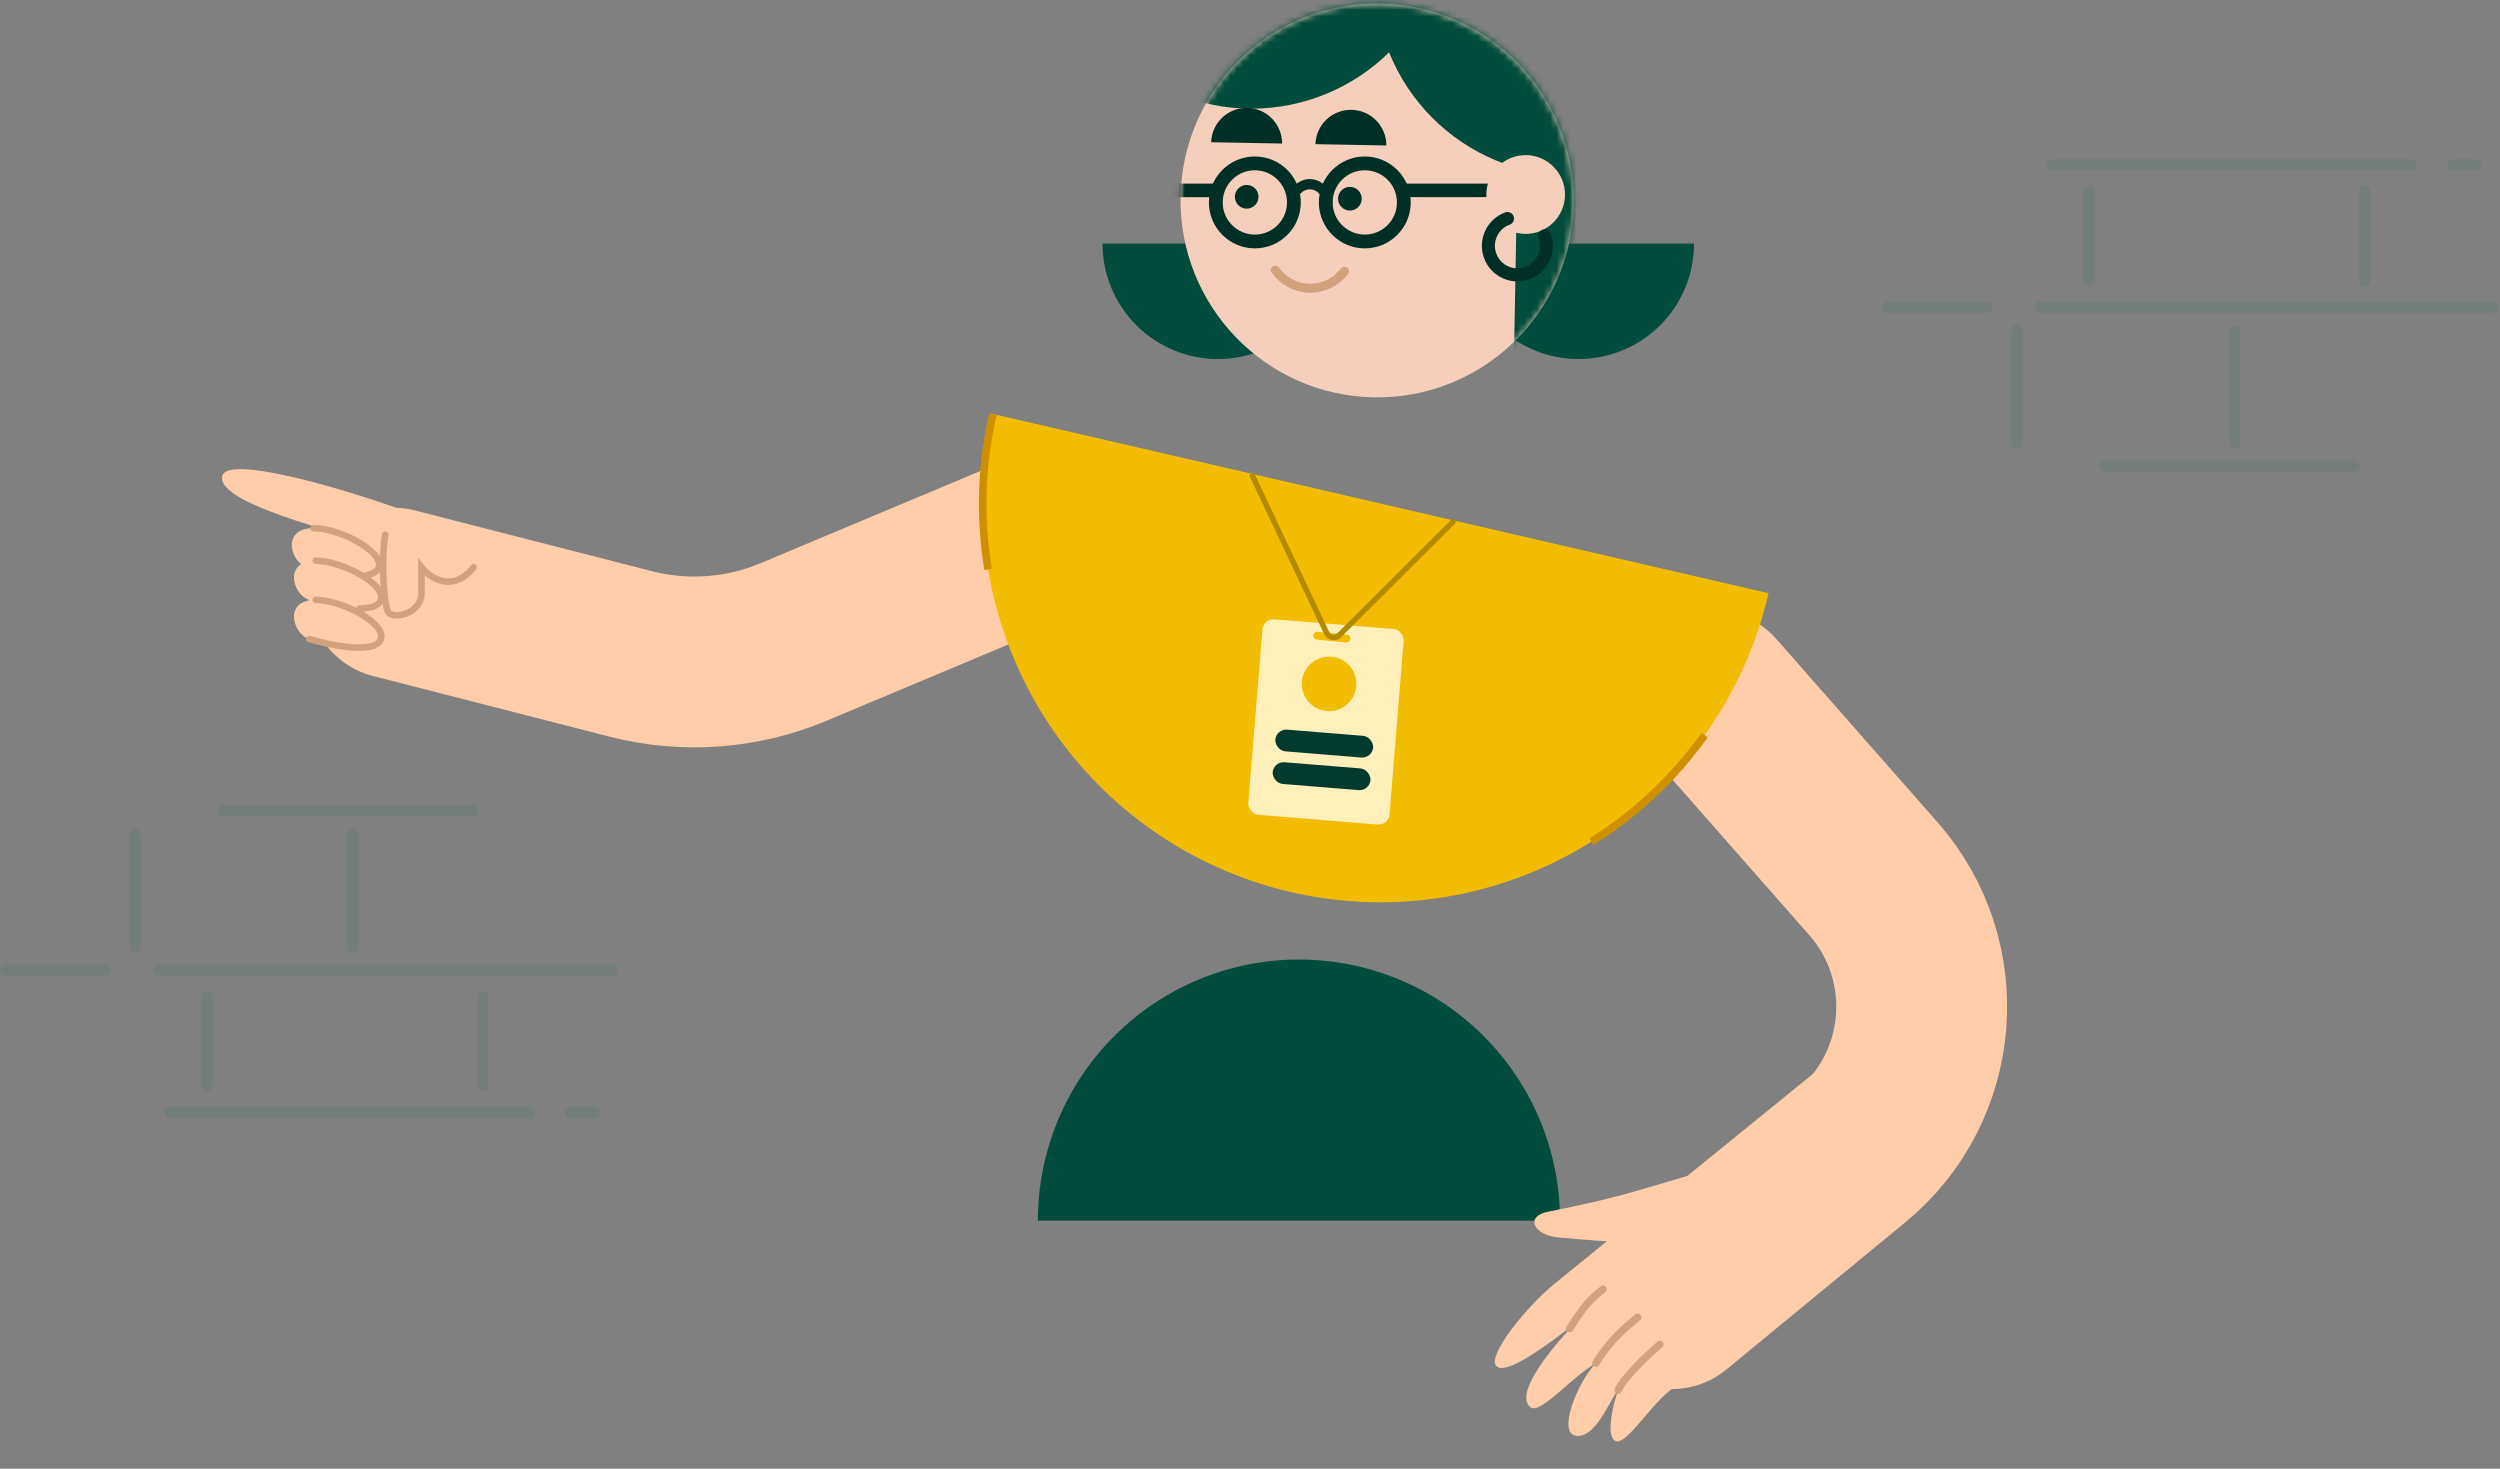 <svg width="383" height="225" viewBox="0 0 383 225" fill="none" xmlns="http://www.w3.org/2000/svg">
<rect x="0" y="0" width="383" height="225" fill="#808080" stroke="none"/>
<path d="M159.995 82.236L121.559 98.355C113.671 101.663 104.92 102.305 96.638 100.182L60.359 90.883" stroke="#FFCDA9" stroke-width="26.168" stroke-linecap="round"/>
<path d="M262.316 106.545L287.01 134.626C298.089 147.225 296.533 166.494 283.577 177.152L256.147 199.716" stroke="#FFCDA9" stroke-width="26.176" stroke-linecap="round"/>
<path d="M270.941 90.877C269.135 98.694 265.81 106.078 261.156 112.609C256.502 119.141 250.61 124.691 243.817 128.943C237.023 133.196 229.461 136.067 221.562 137.392C213.664 138.718 205.583 138.473 197.781 136.67C189.979 134.868 182.61 131.544 176.093 126.887C169.576 122.231 164.04 116.334 159.8 109.532C155.56 102.731 152.7 95.159 151.383 87.248C150.066 79.337 150.317 71.242 152.123 63.426L211.532 77.152L270.941 90.877Z" fill="#F2BC00"/>
<rect width="21.699" height="30.045" rx="1.669" transform="matrix(0.997 0.081 -0.081 0.997 193.54 94.742)" fill="#FFF0BB"/>
<path d="M201.779 97.392L206.263 97.817" stroke="#F2BC00" stroke-width="1.19" stroke-linecap="round"/>
<ellipse cx="4.173" cy="4.173" rx="4.173" ry="4.173" transform="matrix(0.997 0.081 -0.081 0.997 199.793 100.272)" fill="#F2BC00"/>
<rect width="15.022" height="3.338" rx="1.669" transform="matrix(0.997 0.081 -0.081 0.997 195.518 111.647)" fill="#033A2E"/>
<rect width="15.022" height="3.338" rx="1.669" transform="matrix(0.997 0.081 -0.081 0.997 195.112 116.639)" fill="#033A2E"/>
<path d="M191.868 72.874L203.239 96.969C203.594 97.72 204.585 97.893 205.173 97.307L222.575 79.968" stroke="#B18A00" stroke-width="0.835" stroke-linecap="round"/>
<path d="M261.155 112.608C256.501 119.139 250.609 124.69 243.816 128.942M151.382 87.246C150.065 79.335 150.316 71.241 152.122 63.425" stroke="#CF9000" stroke-width="1.171"/>
<path d="M224.158 37.324C224.158 42.013 226.021 46.51 229.337 49.826C232.653 53.142 237.15 55.005 241.84 55.005C246.529 55.005 251.026 53.142 254.342 49.826C257.658 46.51 259.521 42.013 259.521 37.324L241.84 37.324L224.158 37.324Z" fill="#014C3C"/>
<path d="M168.903 37.324C168.903 42.013 170.766 46.51 174.082 49.826C177.398 53.142 181.895 55.005 186.585 55.005C191.274 55.005 195.772 53.142 199.087 49.826C202.403 46.51 204.266 42.013 204.266 37.324L186.585 37.324L168.903 37.324Z" fill="#014C3C"/>
<ellipse cx="30.108" cy="30.162" rx="30.108" ry="30.162" transform="matrix(-1 -0.019 -0.018 1 241.624 1.119)" fill="#F6CFBC"/>
<mask id="mask0_10227_2368" style="mask-type:alpha" maskUnits="userSpaceOnUse" x="180" y="0" width="62" height="61">
<ellipse cx="30.109" cy="30.161" rx="30.109" ry="30.161" transform="matrix(-1 -0.019 -0.018 1 241.625 1.121)" fill="#F2BC00"/>
</mask>
<g mask="url(#mask0_10227_2368)">
<path d="M202.049 31.011C202.05 34.898 205.201 38.049 209.087 38.049C212.974 38.05 216.125 34.899 216.124 31.012C216.124 27.125 212.973 23.974 209.086 23.974C205.2 23.974 202.049 27.125 202.049 31.011ZM214.012 31.012C214.012 33.732 211.807 35.937 209.087 35.937C206.367 35.937 204.162 33.731 204.162 31.011C204.162 28.291 206.367 26.087 209.087 26.087C211.807 26.087 214.012 28.292 214.012 31.012Z" fill="#002F26"/>
<path d="M185.205 31.011C185.205 34.898 188.356 38.049 192.243 38.049C196.13 38.049 199.281 34.898 199.28 31.012C199.28 27.125 196.129 23.974 192.242 23.974C188.355 23.973 185.205 27.124 185.205 31.011ZM197.168 31.012C197.168 33.731 194.963 35.936 192.243 35.936C189.523 35.936 187.318 33.731 187.318 31.011C187.318 28.291 189.522 26.086 192.242 26.086C194.962 26.087 197.167 28.292 197.168 31.012Z" fill="#002F26"/>
<path d="M197.205 31.242C197.205 30.232 197.57 29.264 198.219 28.55C198.868 27.836 199.748 27.435 200.666 27.435C201.584 27.435 202.464 27.836 203.113 28.55C203.762 29.264 204.127 30.233 204.127 31.242L202.699 31.242C202.699 30.649 202.485 30.08 202.104 29.661C201.722 29.241 201.205 29.006 200.666 29.006C200.127 29.006 199.61 29.241 199.228 29.661C198.847 30.08 198.633 30.649 198.633 31.242L197.205 31.242Z" fill="#002F26"/>
<path d="M229.508 28.129L214.51 28.128L214.51 30.204L227.433 30.205C228.579 30.205 229.508 29.276 229.508 28.129V28.129Z" fill="#002F26"/>
<path d="M174.897 28.129L187.053 28.13L187.053 30.206L175.359 30.206C175.104 30.206 174.897 29.999 174.897 29.744L174.897 28.129Z" fill="#002F26"/>
<path d="M266.513 12.29C264.473 15.683 261.787 18.64 258.606 20.992C255.425 23.344 251.813 25.046 247.976 26C244.139 26.953 240.151 27.14 236.242 26.55C232.332 25.96 228.576 24.605 225.189 22.561C221.802 20.517 218.85 17.825 216.501 14.638C214.152 11.451 212.453 7.832 211.5 3.988C210.547 0.143 210.36 -3.851 210.948 -7.768C211.536 -11.685 212.889 -15.447 214.928 -18.84L240.721 -3.275L266.513 12.29Z" fill="#014C3C"/>
<path d="M220.941 -20.78C221.894 -16.935 222.082 -12.94 221.493 -9.023C220.905 -5.106 219.553 -1.344 217.513 2.049C215.474 5.442 212.787 8.4 209.607 10.752C206.427 13.105 202.815 14.806 198.978 15.76C195.141 16.714 191.154 16.901 187.244 16.311C183.335 15.721 179.579 14.365 176.193 12.321C172.806 10.277 169.854 7.584 167.505 4.397C165.157 1.21 163.458 -2.409 162.505 -6.253L191.723 -13.517L220.941 -20.78Z" fill="#014C3C"/>
<path d="M232.531 22.401C236.966 22.483 241.188 24.328 244.267 27.528C247.345 30.728 249.029 35.022 248.947 39.465C248.866 43.908 247.025 48.136 243.831 51.22C240.636 54.303 236.35 55.989 231.914 55.906L232.222 39.153L232.531 22.401Z" fill="#014C3C"/>
</g>
<ellipse cx="6.022" cy="6.032" rx="6.022" ry="6.032" transform="matrix(-1 -0.019 -0.018 1 239.865 23.881)" fill="#F6CFBC"/>
<path d="M236.642 36.137C237.481 38.448 236.292 41.003 233.985 41.844C231.679 42.685 229.129 41.493 228.289 39.182C227.45 36.871 228.639 34.316 230.945 33.476" stroke="#002F26" stroke-width="1.998" stroke-linecap="round"/>
<path d="M212.391 22.288C212.401 19.318 210.031 16.88 207.056 16.824C204.081 16.768 201.622 19.117 201.523 22.085L212.391 22.288Z" fill="#002F26"/>
<path d="M196.417 21.991C196.426 19.022 194.056 16.583 191.082 16.528C188.107 16.472 185.647 18.82 185.548 21.789L196.417 21.991Z" fill="#002F26"/>
<ellipse cx="1.812" cy="1.815" rx="1.812" ry="1.815" transform="matrix(-1 -0.019 -0.018 1 208.647 28.663)" fill="#002F26"/>
<ellipse cx="1.812" cy="1.815" rx="1.812" ry="1.815" transform="matrix(-1 -0.019 -0.018 1 192.837 28.37)" fill="#002F26"/>
<path d="M206.357 40.975C206.682 41.171 206.789 41.596 206.564 41.902C205.949 42.735 205.161 43.429 204.252 43.934C203.142 44.55 201.89 44.864 200.621 44.844C199.352 44.824 198.111 44.47 197.021 43.819C196.128 43.285 195.363 42.567 194.774 41.715C194.558 41.402 194.679 40.981 195.01 40.795V40.795C195.342 40.609 195.76 40.73 195.983 41.038C196.449 41.681 197.041 42.225 197.726 42.635C198.609 43.162 199.615 43.449 200.643 43.465C201.671 43.481 202.685 43.227 203.584 42.727C204.282 42.34 204.891 41.815 205.377 41.188C205.61 40.886 206.031 40.778 206.357 40.975V40.975Z" fill="#D3A17C"/>
<path d="M239 187C239 176.391 234.786 166.217 227.284 158.716C219.783 151.214 209.609 147 199 147C188.391 147 178.217 151.214 170.716 158.716C163.214 166.217 159 176.391 159 187L199 187H239Z" fill="#014C3C"/>
<path d="M34.05 72.918C34.849 69.722 51.697 74.584 61.021 77.913L56.026 82.909C47.702 80.578 33.127 76.609 34.05 72.918Z" fill="#FFCDA9"/>
<path d="M58.024 86.905C58.823 84.507 52.03 80.911 48.035 80.911C43.04 80.911 44.49 86.141 47.036 86.905C50.365 87.904 57.225 89.302 58.024 86.905Z" fill="#FFCDA9"/>
<path d="M58.356 91.901C59.155 89.503 52.362 85.907 48.367 85.907C43.372 85.907 44.822 91.137 47.368 91.901C50.697 92.9 57.557 94.298 58.356 91.901Z" fill="#FFCDA9"/>
<path d="M58.356 97.894C59.155 95.496 52.362 91.9 48.367 91.9C43.372 91.9 44.822 97.13 47.368 97.894C50.697 98.893 57.557 100.291 58.356 97.894Z" fill="#FFCDA9"/>
<path d="M48.033 80.911C52.029 80.911 58.822 84.507 58.022 86.905C57.806 87.553 57.147 87.924 56.234 88.1" stroke="#D3A17C" stroke-width="0.999" stroke-linecap="round"/>
<path d="M48.367 85.907C52.363 85.907 59.156 89.503 58.356 91.901C58.035 92.865 56.734 93.215 55.076 93.224" stroke="#D3A17C" stroke-width="0.999" stroke-linecap="round"/>
<path d="M48.367 91.9C52.363 91.9 59.156 95.496 58.356 97.893C57.557 100.291 50.698 98.892 47.368 97.893" stroke="#D3A17C" stroke-width="0.999" stroke-linecap="round"/>
<path d="M59.022 81.911C58.356 85.573 58.773 93.099 59.572 93.898C60.571 94.897 64.567 93.898 64.567 90.901C64.567 88.504 64.567 87.238 64.567 86.905C65.899 88.57 69.362 90.901 72.558 86.905" stroke="#D3A17C" stroke-width="0.999" stroke-linecap="round"/>
<path opacity="0.1" d="M81.11 169.572C81.586 169.572 81.972 169.958 81.972 170.434C81.972 170.909 81.586 171.294 81.11 171.294H26.107C25.632 171.294 25.247 170.909 25.247 170.434C25.247 169.958 25.632 169.572 26.107 169.572H81.11ZM91.029 169.572C91.505 169.572 91.89 169.958 91.89 170.434C91.889 170.909 91.504 171.294 91.029 171.294H87.422C86.947 171.294 86.562 170.909 86.561 170.434C86.561 169.958 86.947 169.572 87.422 169.572H91.029ZM31.712 151.846C32.187 151.846 32.573 152.231 32.573 152.706V166.343C32.573 166.818 32.187 167.203 31.712 167.203C31.237 167.203 30.852 166.818 30.852 166.343V152.706C30.852 152.231 31.237 151.846 31.712 151.846ZM73.988 151.844C74.464 151.844 74.849 152.229 74.849 152.704V166.34C74.849 166.815 74.464 167.201 73.988 167.201C73.513 167.201 73.128 166.815 73.128 166.34V152.704C73.128 152.229 73.513 151.844 73.988 151.844ZM16.189 147.755C16.665 147.755 17.05 148.14 17.05 148.615C17.05 149.09 16.665 149.476 16.189 149.477H0.86C0.385 149.477 0 149.091 0 148.615C0 148.14 0.385 147.755 0.86 147.755H16.189ZM93.734 147.755C94.21 147.755 94.595 148.14 94.595 148.615C94.595 149.091 94.21 149.476 93.734 149.477H24.304C23.828 149.476 23.443 149.09 23.443 148.615C23.444 148.14 23.829 147.755 24.304 147.755H93.734ZM20.697 127.005C21.173 127.005 21.559 127.39 21.559 127.865V144.997C21.559 145.472 21.173 145.858 20.697 145.858C20.222 145.858 19.837 145.472 19.837 144.997V127.865C19.837 127.39 20.222 127.005 20.697 127.005ZM54.06 127.004C54.536 127.004 54.922 127.389 54.922 127.864V144.997C54.922 145.472 54.536 145.857 54.06 145.857C53.585 145.857 53.2 145.472 53.2 144.997V127.864C53.2 127.389 53.585 127.004 54.06 127.004ZM72.404 123.397C72.88 123.397 73.266 123.783 73.266 124.258C73.266 124.733 72.88 125.118 72.404 125.118H34.224C33.748 125.118 33.363 124.733 33.363 124.258C33.363 123.783 33.748 123.397 34.224 123.397H72.404Z" fill="#00654E"/>
<path opacity="0.1" d="M369.402 26.1C369.878 26.1 370.264 25.714 370.264 25.238C370.263 24.763 369.877 24.378 369.402 24.378H314.399C313.924 24.378 313.54 24.763 313.539 25.238C313.539 25.714 313.924 26.099 314.399 26.1H369.402ZM379.321 26.1C379.797 26.099 380.182 25.714 380.182 25.238C380.181 24.763 379.796 24.378 379.321 24.378H375.714C375.239 24.378 374.854 24.763 374.854 25.238C374.854 25.714 375.239 26.099 375.714 26.1H379.321ZM320.004 43.826C320.479 43.826 320.865 43.441 320.865 42.966V29.329C320.865 28.854 320.479 28.469 320.004 28.469C319.529 28.469 319.144 28.854 319.144 29.329V42.966C319.144 43.441 319.529 43.826 320.004 43.826ZM362.281 43.829C362.757 43.829 363.142 43.444 363.142 42.969V29.333C363.142 28.858 362.757 28.472 362.281 28.472C361.806 28.472 361.421 28.858 361.421 29.333V42.969C361.421 43.444 361.806 43.829 362.281 43.829ZM304.481 47.917C304.957 47.917 305.342 47.532 305.342 47.057C305.342 46.582 304.956 46.196 304.481 46.195H289.152C288.677 46.195 288.292 46.581 288.292 47.057C288.292 47.532 288.677 47.917 289.152 47.917H304.481ZM382.026 47.917C382.502 47.917 382.887 47.532 382.887 47.057C382.886 46.582 382.501 46.196 382.026 46.195H312.596C312.121 46.196 311.736 46.582 311.735 47.057C311.735 47.532 312.121 47.917 312.596 47.917H382.026ZM308.989 68.667C309.465 68.667 309.851 68.282 309.851 67.807V50.675C309.85 50.2 309.465 49.813 308.989 49.813C308.514 49.814 308.129 50.2 308.129 50.675V67.807C308.129 68.282 308.514 68.667 308.989 68.667ZM342.353 68.669C342.828 68.669 343.213 68.284 343.214 67.809V50.676C343.214 50.201 342.828 49.815 342.353 49.815C341.877 49.816 341.492 50.201 341.492 50.676V67.809C341.493 68.284 341.877 68.669 342.353 68.669ZM360.696 72.275C361.172 72.275 361.557 71.89 361.558 71.415C361.558 70.94 361.172 70.555 360.696 70.555H322.516C322.04 70.555 321.655 70.94 321.655 71.415C321.656 71.89 322.04 72.275 322.516 72.275H360.696Z" fill="#00654E"/>
<path d="M257.522 211.992C260.689 210.776 286.486 191.7 290 188.23L277.997 164.318L238.044 196.759C233.901 200.167 227.843 207.581 229.207 209.238C230.57 210.895 236.99 206.085 241.269 202.789C238.446 205.69 231.996 213.127 234.32 215.451C235.683 217.108 240.308 211.325 244.492 208.819C241.669 211.72 238.484 219.667 241.504 219.961C244.524 220.255 246.458 214.727 247.9 212.962C247.026 215.417 246.201 219.341 247.166 220.512C248.871 222.583 253.563 213.513 257.522 211.992Z" fill="#FFCDA9"/>
<path d="M240.49 203.531C242.745 199.94 243.521 199.196 245.592 197.492M244.49 208.817C246.745 205.226 248.816 203.522 250.888 201.818M247.898 212.96C248.711 211.133 252.639 207.323 254.295 205.96" stroke="#D3A17C" stroke-width="1.138" stroke-linecap="round" stroke-linejoin="round"/>
<path d="M238.741 189.579C234.966 189.212 233.499 186.357 237.219 185.62C247.646 183.555 250.033 182.62 259.838 179.763L250.643 190.547C248.127 190.303 241.761 189.873 238.741 189.579Z" fill="#FFCDA9"/>
</svg>
